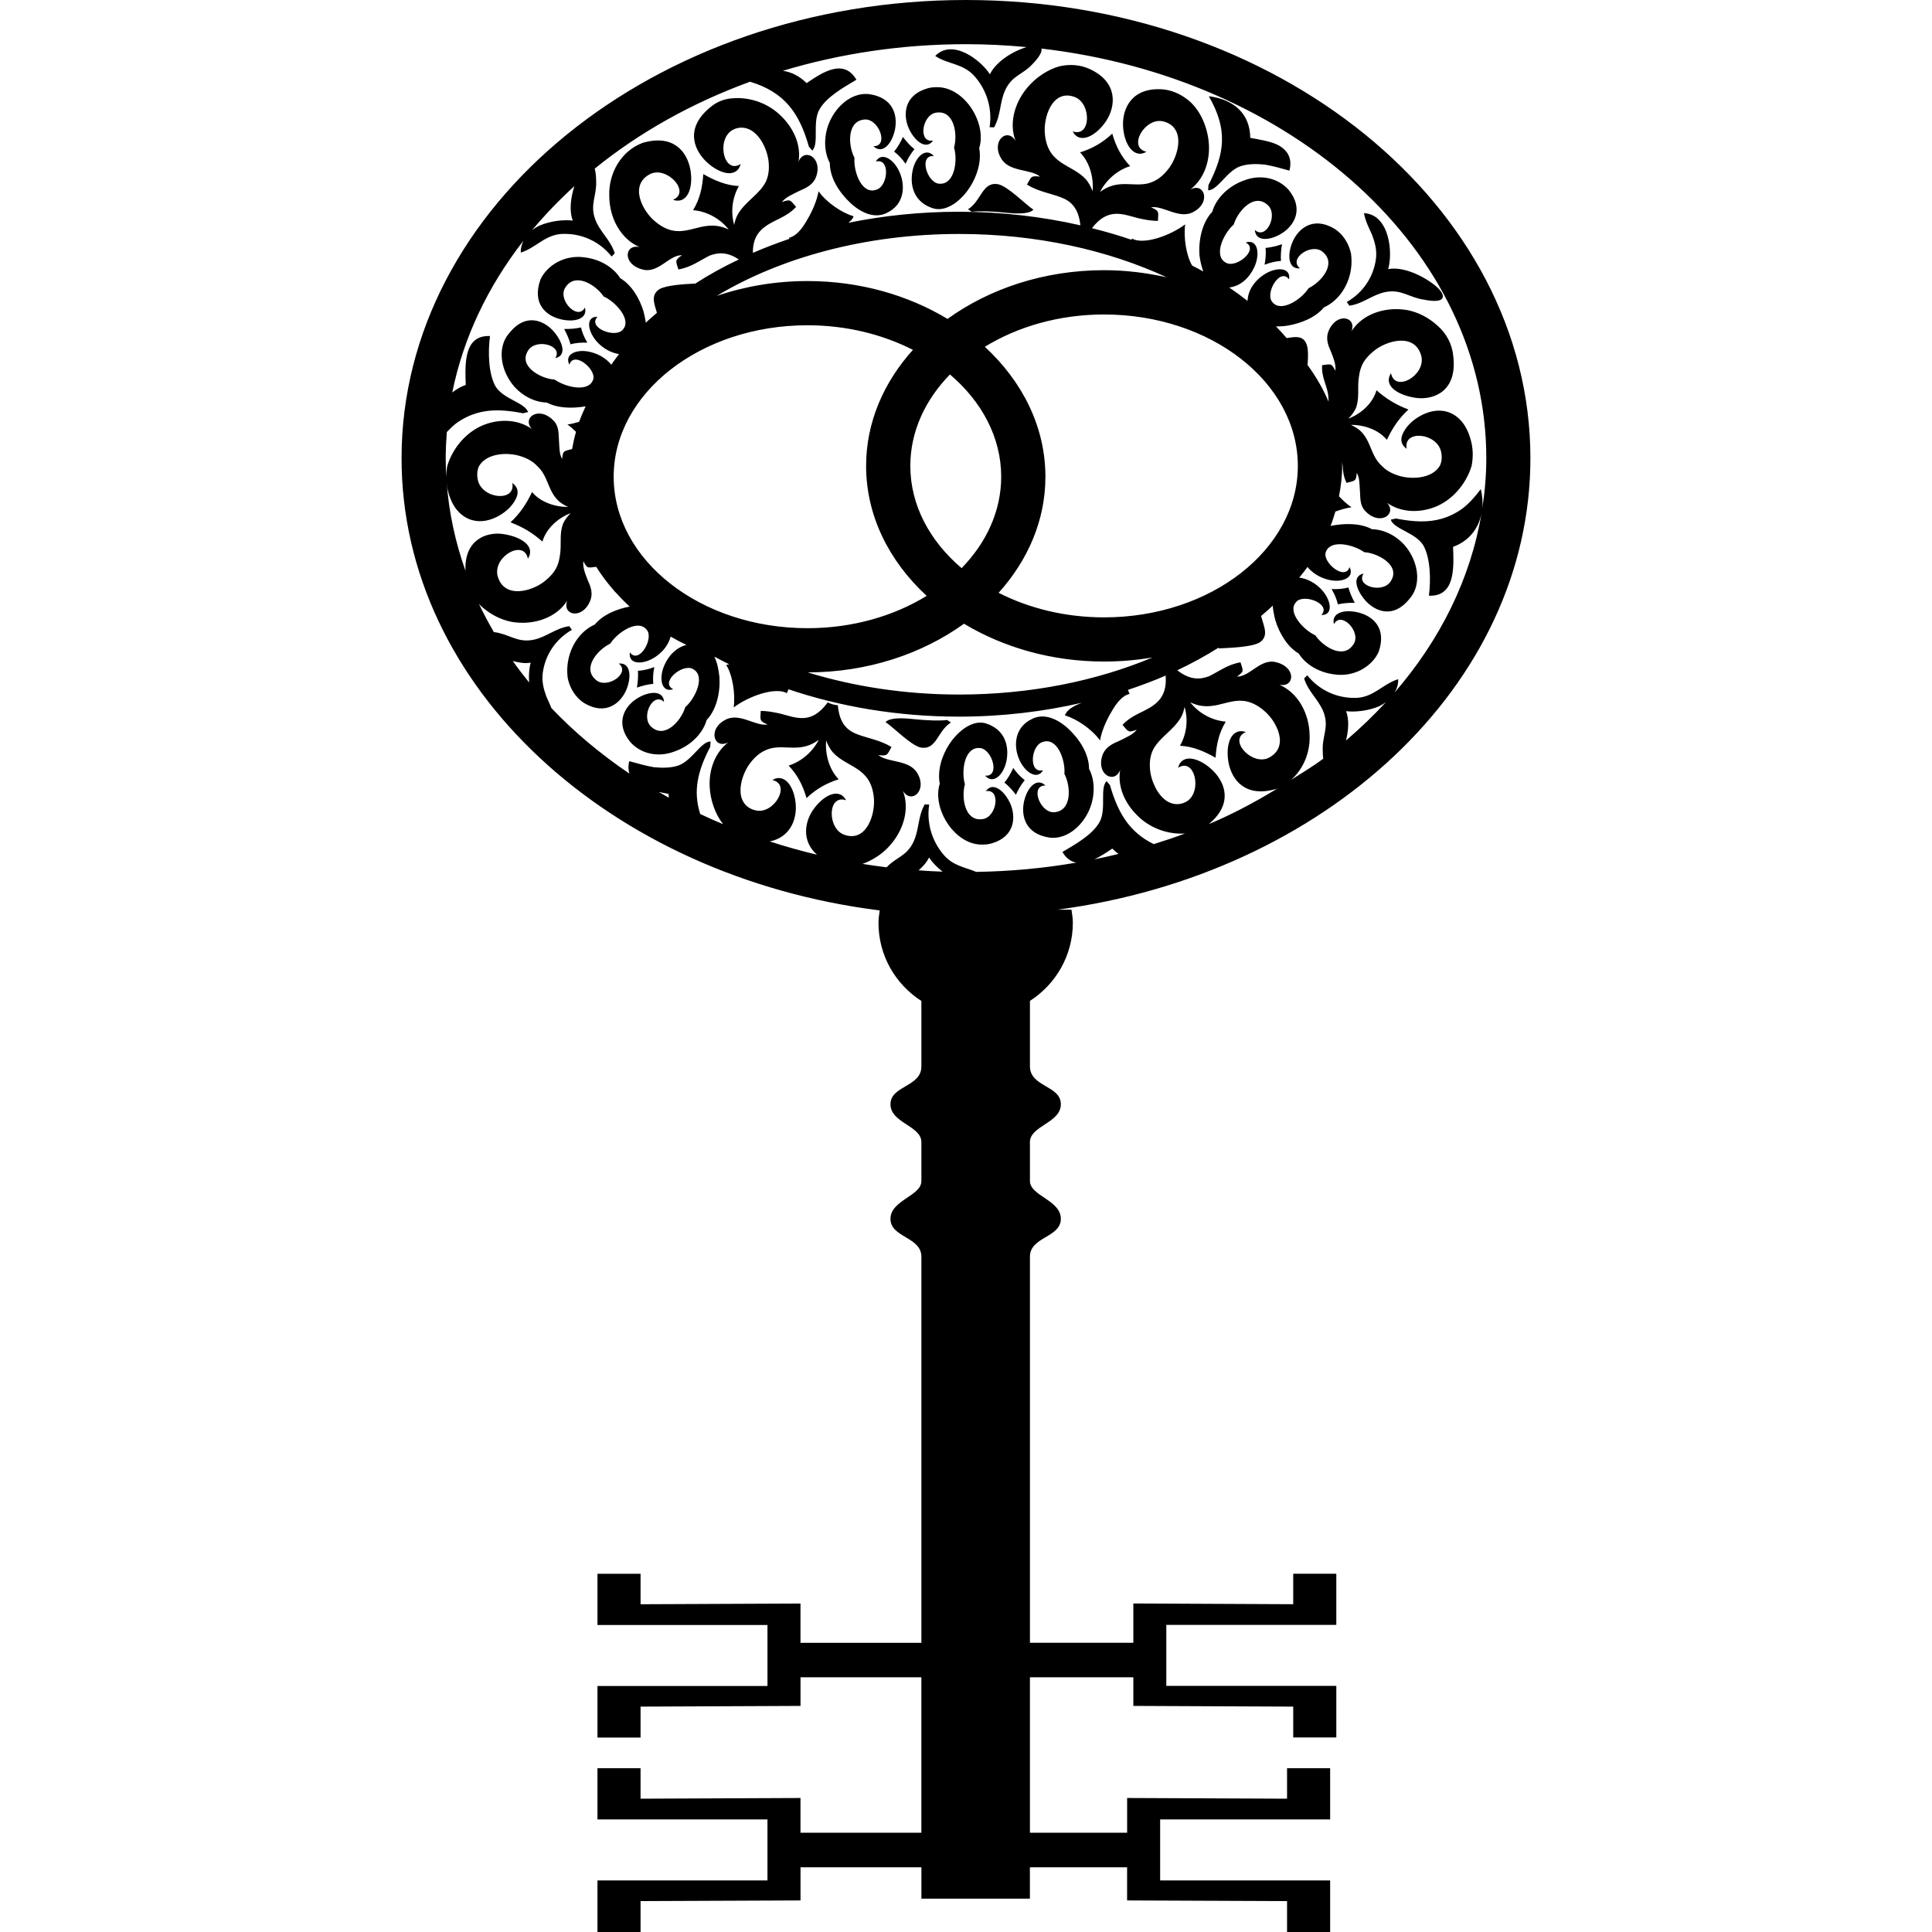 <?xml version="1.0" encoding="iso-8859-1"?>
<!-- Uploaded to: SVG Repo, www.svgrepo.com, Generator: SVG Repo Mixer Tools -->
<!DOCTYPE svg PUBLIC "-//W3C//DTD SVG 1.1//EN" "http://www.w3.org/Graphics/SVG/1.1/DTD/svg11.dtd">
<svg fill="#000000" version="1.1" id="Capa_1" xmlns="http://www.w3.org/2000/svg" xmlns:xlink="http://www.w3.org/1999/xlink" 
	 width="800px" height="800px" viewBox="0 0 49.811 49.811"
	 xml:space="preserve">
<g>
	<g>
		<path d="M34.33,15.187c0.075,0.126,0.131,0.255,0.164,0.394c0.137-0.03,0.281-0.041,0.435-0.04
			c-0.072-0.131-0.126-0.26-0.164-0.394C34.625,15.184,34.479,15.194,34.33,15.187z"/>
		<path d="M24.517,18.628l-0.098-0.065c-0.174,0.023-0.524,0.014-0.848-0.021c-0.323-0.035-0.629-0.042-0.74,0.075
			c0.216,0.146,0.639,0.585,0.894,0.653C24.151,19.358,24.164,18.842,24.517,18.628z"/>
		<path d="M25.416,20.398c0.393-0.069,0.289,0.65-0.066,0.718c-0.017,0.002-0.028,0.003-0.041,0.005
			c-0.431,0.045-0.522-0.542-0.438-0.876l0.007-0.026l-0.007-0.026c-0.087-0.327-0.003-0.921,0.37-0.908
			c0.012,0.001,0.021,0.001,0.036,0.002c0.31,0.042,0.513,0.75,0.121,0.71c0.206,0.241,0.485-0.019,0.554-0.396
			c0.069-0.378-0.049-0.799-0.537-0.951c-0.066-0.02-0.132-0.023-0.198-0.017c-0.542,0.068-1.114,0.894-0.988,1.572
			c-0.204,0.645,0.387,1.591,1.105,1.57c0.081,0,0.165-0.009,0.245-0.034c0.59-0.178,0.615-0.677,0.473-1.013
			C25.903,20.392,25.6,20.139,25.416,20.398z"/>
		<path d="M27.539,18.784c-0.299-0.272-0.639-0.397-0.932-0.248c-0.449,0.213-0.48,0.683-0.337,1.027
			c0.142,0.345,0.47,0.564,0.623,0.294c-0.379,0.097-0.317-0.623-0.024-0.722c0.381-0.149,0.594,0.441,0.575,0.792l-0.002,0.027
			l0.013,0.024c0.154,0.317,0.182,0.944-0.291,0.964c-0.362,0-0.61-0.7-0.209-0.689c-0.231-0.225-0.482,0.062-0.558,0.432
			c-0.071,0.37,0.047,0.821,0.667,0.911c0.404,0.047,0.771-0.244,0.966-0.606c0.2-0.361,0.226-0.836,0.048-1.168
			C28.076,19.437,27.836,19.059,27.539,18.784z"/>
		<path d="M26.123,19.8c-0.061,0.138-0.133,0.265-0.227,0.376c0.109,0.088,0.206,0.194,0.296,0.314
			c0.063-0.139,0.138-0.265,0.228-0.376C26.306,20.027,26.209,19.92,26.123,19.8z"/>
		<path d="M16.87,17.198c-0.139,0.053-0.279,0.088-0.423,0.097c0.01,0.14-0.001,0.283-0.026,0.432
			c0.143-0.049,0.283-0.083,0.422-0.097C16.829,17.486,16.839,17.343,16.87,17.198z"/>
		<path d="M15.143,8.835c-0.075-0.125-0.132-0.254-0.163-0.393c-0.137,0.031-0.283,0.042-0.435,0.04
			c0.072,0.132,0.126,0.26,0.164,0.394C14.847,8.838,14.994,8.829,15.143,8.835z"/>
		<path d="M24.957,5.395l0.097,0.065c0.174-0.023,0.524-0.014,0.848,0.021c0.324,0.035,0.63,0.042,0.741-0.075
			c-0.216-0.146-0.639-0.584-0.895-0.653C25.321,4.665,25.309,5.18,24.957,5.395z"/>
		<path d="M25.246,3.818c0.204-0.645-0.387-1.591-1.105-1.57c-0.082,0-0.164,0.009-0.244,0.035c-0.59,0.177-0.616,0.676-0.473,1.012
			c0.145,0.335,0.45,0.588,0.634,0.329c-0.394,0.069-0.289-0.65,0.066-0.718c0.017-0.002,0.027-0.003,0.042-0.005
			c0.43-0.045,0.522,0.542,0.438,0.876l-0.007,0.026l0.007,0.026c0.087,0.327,0.003,0.921-0.369,0.908
			c-0.012-0.001-0.021-0.001-0.036-0.002c-0.309-0.042-0.514-0.75-0.122-0.71c-0.205-0.241-0.485,0.018-0.553,0.396
			c-0.07,0.378,0.048,0.8,0.536,0.951c0.067,0.02,0.133,0.023,0.199,0.017C24.799,5.322,25.371,4.496,25.246,3.818z"/>
		<path d="M22.58,4.165c0.379-0.096,0.317,0.624,0.024,0.722c-0.379,0.149-0.594-0.441-0.575-0.792l0.002-0.027l-0.013-0.024
			C21.863,3.727,21.836,3.1,22.31,3.08c0.362,0,0.609,0.7,0.207,0.689C22.75,3.994,23,3.707,23.075,3.337
			c0.072-0.369-0.047-0.821-0.667-0.91c-0.404-0.047-0.771,0.244-0.967,0.606C21.24,3.394,21.215,3.868,21.394,4.2
			c0.001,0.386,0.242,0.764,0.538,1.039c0.299,0.273,0.64,0.398,0.933,0.249c0.45-0.213,0.479-0.684,0.337-1.027
			C23.062,4.115,22.733,3.896,22.58,4.165z"/>
		<path d="M23.28,3.532c-0.064,0.139-0.137,0.265-0.228,0.376c0.114,0.088,0.21,0.194,0.296,0.315
			c0.06-0.138,0.134-0.264,0.228-0.377C23.466,3.758,23.371,3.652,23.28,3.532z"/>
		<path d="M36.994,7.356c-0.305-0.247-0.83-0.494-1.205-0.417c0.127-0.421,0.037-1.408-0.623-1.444
			c0.037,0.207,0.129,0.381,0.209,0.56c0.071,0.19,0.129,0.388,0.1,0.616c-0.061,0.471-0.336,0.878-0.753,1.116
			c0.003-0.002,0.069,0.093,0.067,0.094c0.355-0.049,0.586-0.282,0.932-0.352c0.417-0.079,0.601,0.143,1,0.198
			C37.307,7.847,37.301,7.603,36.994,7.356z"/>
		<path d="M32.603,6.825c0.14-0.053,0.278-0.088,0.423-0.098c-0.01-0.139,0.002-0.283,0.027-0.431
			c-0.145,0.049-0.284,0.084-0.424,0.096C32.644,6.536,32.631,6.679,32.603,6.825z"/>
		<path d="M32.992,3.762c-0.209-0.12-0.504-0.159-0.758-0.207c-0.005-0.623-0.421-0.991-1.068-1.074
			c0.49,0.854,0.418,1.464-0.01,2.291l-0.008,0.136c0.258-0.009,0.479-0.504,0.839-0.624c0.183-0.06,0.401-0.063,0.625-0.04
			c0.216,0.037,0.437,0.101,0.632,0.155C33.324,4.085,33.199,3.892,32.992,3.762z"/>
		<path d="M39.457,11.813C39.457,5.299,32.93,0,24.905,0c-8.024,0-14.552,5.299-14.552,11.813c0,5.898,5.359,10.786,12.328,11.66
			c-0.015,0.105-0.032,0.211-0.032,0.321c0,0.847,0.442,1.587,1.106,2.013c0,0,0,1.156,0,1.688s-0.797,0.491-0.797,0.975
			c0,0.484,0.797,0.554,0.797,0.976c0,0.423,0,0.619,0,1.005c0,0.384-0.797,0.491-0.797,0.975c0,0.484,0.797,0.46,0.797,0.976
			c0,0.289,0,5.466,0,9.953h-0.381h-2.736v-1.012l-4.123,0.018v-0.785h-1.111v1.32h4.383v1.572h-4.383v1.33h1.111V44l4.124-0.018
			v-0.738h2.735h0.381c0,1.557,0,2.973,0,4.008h-0.541h-2.576v-0.896l-4.123,0.018v-0.786h-1.111v1.32h4.383v1.573h-4.383v1.33
			h1.111v-0.797l4.124-0.017v-0.854h2.576h0.541c0,0.508,0,0.808,0,0.808h1.365h0.067h1.365c0,0,0-0.3,0-0.808h2.506v0.854
			l4.124,0.017v0.797h1.111v-1.33h-4.383v-1.573h4.383v-1.32h-1.111v0.786l-4.123-0.018v0.896h-2.506c0-1.035,0-2.451,0-4.008h2.666
			v0.738L33.342,44v0.796h1.111v-1.33H30.07v-1.573h4.383v-1.319h-1.111v0.786l-4.122-0.019v1.013h-2.666c0-4.488,0-9.666,0-9.955
			c0-0.515,0.797-0.49,0.797-0.975s-0.797-0.591-0.797-0.975c0-0.385,0-0.583,0-1.004c0-0.422,0.797-0.491,0.797-0.977
			c0-0.484-0.797-0.443-0.797-0.975c0-0.532,0-1.688,0-1.688c0.663-0.427,1.106-1.167,1.106-2.014c0-0.115-0.019-0.226-0.035-0.337
			h-0.367C34.164,22.539,39.457,17.674,39.457,11.813z M14.809,4.799c-0.096,0.294-0.138,0.638-0.041,0.888
			c-0.225-0.027-0.565,0.004-0.857,0.129c-0.069,0.033-0.134,0.073-0.193,0.119C14.049,5.537,14.415,5.158,14.809,4.799z
			 M12.001,14.716c-0.261-0.735-0.428-1.501-0.485-2.291c0.008,0.092,0.018,0.185,0.045,0.275c0.118,0.431,0.364,0.638,0.605,0.708
			c0.24,0.07,0.485,0.007,0.688-0.105c0.206-0.113,0.359-0.271,0.438-0.427c0.085-0.156,0.077-0.307-0.085-0.425
			c0.101,0.502-0.788,0.419-0.889-0.083c-0.029-0.143-0.011-0.262,0.036-0.357c0.201-0.334,0.736-0.354,1.056-0.253
			c0.208,0.064,0.342,0.153,0.436,0.253c0.292,0.259,0.271,0.639,0.556,0.905c0.065,0.059,0.15,0.112,0.244,0.154
			c-0.34,0.003-0.72-0.128-0.928-0.385c-0.148,0.306-0.303,0.545-0.556,0.782c0.315,0.119,0.568,0.271,0.823,0.496
			c0.095-0.332,0.389-0.602,0.727-0.733c-0.084,0.084-0.152,0.178-0.195,0.27c-0.092,0.242-0.046,0.488-0.07,0.73
			c-0.029,0.246-0.062,0.47-0.373,0.729c-0.321,0.282-1.091,0.513-1.249-0.127c-0.099-0.5,0.687-0.932,0.785-0.428
			c0.217-0.343-0.22-0.582-0.664-0.639C12.524,13.715,11.966,13.925,12.001,14.716z M13.642,17.595
			c-0.147-0.18-0.288-0.365-0.421-0.553c0.163,0.044,0.323,0.07,0.462,0.042C13.644,17.214,13.628,17.401,13.642,17.595z
			 M16.985,20.419c0.085,0.016,0.171,0.034,0.251,0.049c0,0.034,0.007,0.065,0.009,0.099C17.16,20.518,17.073,20.469,16.985,20.419z
			 M21.766,21.521c-0.441-0.155-0.435-1.052,0.048-0.889c-0.185-0.348-0.611-0.113-0.863,0.266c-0.206,0.312-0.282,0.79,0.112,1.138
			c-0.415-0.099-0.82-0.213-1.217-0.342c0.514-0.105,0.687-0.542,0.672-0.917c-0.021-0.461-0.272-0.862-0.606-0.667
			c0.495,0.112,0.044,0.884-0.417,0.786c-0.134-0.028-0.228-0.089-0.293-0.169c-0.227-0.276-0.065-0.789,0.141-1.056
			c0.135-0.176,0.269-0.276,0.405-0.333c0.355-0.16,0.712,0.022,1.101-0.122c0.086-0.03,0.176-0.081,0.261-0.143
			c-0.159,0.31-0.447,0.562-0.778,0.665c0.231,0.242,0.369,0.514,0.462,0.838c0.248-0.233,0.501-0.38,0.829-0.484
			c-0.244-0.251-0.354-0.646-0.323-1c0.042,0.114,0.1,0.219,0.167,0.299c0.371,0.411,0.976,0.369,1.061,1.159
			C22.58,20.976,22.344,21.731,21.766,21.521z M23.683,22.439c0.115-0.099,0.212-0.211,0.27-0.331
			c0.075,0.117,0.201,0.249,0.348,0.365C24.092,22.466,23.888,22.454,23.683,22.439z M28.217,22.155
			c0.158-0.075,0.316-0.179,0.46-0.277c0.051,0.052,0.106,0.098,0.161,0.138C28.633,22.066,28.427,22.113,28.217,22.155z
			 M29.746,21.763c-0.621-0.302-0.922-0.796-1.129-1.522l-0.088-0.102c-0.179,0.191,0,0.702-0.174,1.044
			c-0.179,0.334-0.619,0.578-0.963,0.783c0.1,0.172,0.225,0.249,0.355,0.275c-0.832,0.144-1.694,0.225-2.579,0.238
			c-0.286-0.121-0.593-0.152-0.836-0.438c-0.304-0.351-0.448-0.825-0.375-1.298l-0.116-0.004c-0.181,0.321-0.139,0.643-0.289,0.965
			c-0.18,0.377-0.439,0.388-0.694,0.657c-0.208-0.025-0.415-0.056-0.621-0.088c0.241-0.087,0.468-0.228,0.648-0.412
			c0.401-0.408,0.58-0.99,0.394-1.471c0.214,0.353,0.63-0.003,0.381-0.438c-0.199-0.378-0.766-0.278-1.013-0.484
			c0.25,0.029,0.223-0.011,0.338-0.208c-0.29-0.177-0.596-0.222-0.862-0.321c-0.265-0.096-0.48-0.268-0.522-0.759
			c-0.022,0.004-0.084-0.007-0.134-0.021c-0.049-0.014-0.108-0.037-0.125-0.052c-0.425,0.585-0.807,0.4-1.23,0.29
			c-0.159-0.033-0.32-0.068-0.499-0.067c-0.005,0.227-0.052,0.252,0.178,0.349c-0.318,0.056-0.739-0.33-1.106-0.111
			c-0.439,0.237-0.278,0.76,0.09,0.572c-0.332,0.254-0.5,0.69-0.478,1.146c0.016,0.331,0.135,0.695,0.346,0.964
			c-0.2-0.084-0.397-0.171-0.59-0.263c-0.187-0.59-0.071-1.099,0.259-1.734l0.007-0.137c-0.257,0.009-0.479,0.504-0.84,0.624
			c-0.182,0.06-0.4,0.062-0.624,0.04c-0.216-0.037-0.436-0.102-0.631-0.155c-0.032,0.125-0.024,0.229,0.002,0.319
			c-0.743-0.502-1.417-1.067-2.008-1.686c-0.039-0.098-0.084-0.192-0.127-0.288c-0.07-0.191-0.127-0.388-0.098-0.616
			c0.061-0.471,0.336-0.878,0.753-1.116c-0.002,0.002-0.069-0.093-0.067-0.094c-0.355,0.049-0.586,0.282-0.931,0.352
			c-0.417,0.079-0.601-0.142-1-0.198c-0.005,0-0.009,0-0.015-0.002c-0.14-0.239-0.269-0.482-0.386-0.729
			c0.021,0.021,0.039,0.044,0.061,0.063c0.225,0.206,0.498,0.347,0.782,0.403c0.591,0.1,1.165-0.119,1.435-0.546
			c-0.139,0.372,0.372,0.494,0.58,0.029c0.092-0.191,0.035-0.371-0.046-0.543c-0.07-0.177-0.142-0.356-0.117-0.505
			c0.097,0.206,0.12,0.167,0.329,0.146c0.134,0.211,0.285,0.414,0.452,0.604c0.017,0.024,0.035,0.045,0.056,0.061
			c0.112,0.125,0.23,0.245,0.355,0.36c-0.335,0.063-0.69,0.209-0.897,0.462c-0.313,0.137-0.563,0.446-0.662,0.815
			c-0.05,0.183-0.064,0.38-0.037,0.57c0.038,0.179,0.118,0.348,0.24,0.483c0.057,0.063,0.121,0.12,0.195,0.165
			c0.554,0.322,0.93-0.011,1.074-0.345c0.143-0.34,0.11-0.714-0.194-0.681c0.31,0.24-0.281,0.657-0.576,0.433
			c-0.012-0.011-0.021-0.018-0.031-0.028c-0.328-0.297,0.056-0.749,0.363-0.906l0.025-0.013l0.018-0.025
			c0.189-0.277,0.694-0.607,0.915-0.34c0.007,0.009,0.013,0.016,0.021,0.026c0.159,0.243-0.221,0.876-0.448,0.565
			c-0.051,0.319,0.341,0.329,0.657,0.117c0.188-0.125,0.338-0.309,0.393-0.524c0.132,0.076,0.269,0.147,0.408,0.215
			c-0.26,0.064-0.456,0.271-0.563,0.51c-0.157,0.342-0.088,0.732,0.222,0.633c-0.347-0.175,0.218-0.653,0.49-0.531
			c0.356,0.162,0.096,0.737-0.159,0.974l-0.02,0.018l-0.009,0.027c-0.112,0.338-0.527,0.804-0.875,0.473
			c-0.266-0.252,0.048-0.904,0.337-0.636c-0.018-0.306-0.388-0.283-0.704-0.083c-0.309,0.198-0.568,0.62-0.17,1.115
			c0.271,0.309,0.717,0.405,1.127,0.253c0.406-0.136,0.742-0.45,0.845-0.817c0.262-0.276,0.356-0.729,0.329-1.114
			c-0.02-0.187-0.057-0.368-0.128-0.514c0.01,0.003,0.021,0.006,0.03,0.01c0.113,0.063,0.232,0.122,0.35,0.182
			c-0.025,0.008-0.053,0.006-0.076,0.02c0.158,0.237,0.241,0.736,0.192,1.091c0.399-0.298,1.076-0.532,1.372-0.368l0.04-0.1
			c1.324,0.448,2.816,0.706,4.4,0.706c1.11,0,2.171-0.13,3.167-0.358c-0.216,0.081-0.391,0.18-0.439,0.326
			c0.295,0.086,0.694,0.35,0.905,0.646c0.041-0.237,0.158-0.51,0.296-0.741c0.135-0.24,0.295-0.425,0.467-0.457l-0.043-0.106
			c0.336-0.112,0.66-0.233,0.972-0.369c0.05,0.63-0.319,0.794-0.699,0.979c-0.144,0.072-0.286,0.157-0.413,0.292
			c0.15,0.167,0.133,0.212,0.367,0.125c-0.096,0.129-0.288,0.205-0.469,0.296c-0.186,0.077-0.358,0.174-0.42,0.377
			c-0.156,0.484,0.315,0.734,0.461,0.366c-0.071,0.405,0.105,0.839,0.435,1.165c0.323,0.329,0.786,0.501,1.238,0.472
			C30.291,21.587,30.021,21.678,29.746,21.763z M24.854,16.081c1.015,0.61,2.261,0.975,3.61,0.975c0.429,0,0.846-0.037,1.25-0.105
			c-1.438,0.602-3.147,0.956-4.984,0.956c-1.398,0-2.719-0.208-3.906-0.571C22.367,17.335,23.775,16.858,24.854,16.081z
			 M24.792,14.648c-0.818-0.696-1.322-1.62-1.322-2.637c0-0.886,0.383-1.701,1.022-2.357c0.817,0.695,1.321,1.62,1.321,2.637
			C25.813,13.177,25.43,13.993,24.792,14.648z M28.465,15.917c-1.002,0-1.936-0.234-2.719-0.633
			c0.756-0.838,1.207-1.872,1.207-2.992c0-1.287-0.594-2.459-1.562-3.351c0.85-0.521,1.915-0.833,3.074-0.833
			c2.756,0,4.996,1.751,4.996,3.905C33.461,14.165,31.221,15.917,28.465,15.917z M28.465,6.966c-1.545,0-2.955,0.477-4.036,1.256
			c-1.014-0.611-2.26-0.976-3.611-0.976c-0.829,0-1.619,0.138-2.341,0.384c1.643-0.988,3.837-1.598,6.253-1.598
			c1.995,0,3.839,0.417,5.349,1.117C29.562,7.034,29.023,6.966,28.465,6.966z M20.817,8.386c1.003,0,1.937,0.235,2.72,0.634
			c-0.755,0.838-1.207,1.871-1.207,2.992c0,1.287,0.594,2.459,1.562,3.351c-0.85,0.521-1.915,0.833-3.075,0.833
			c-2.754,0-4.995-1.752-4.995-3.905S18.062,8.386,20.817,8.386z M31.274,19.87c-0.336-0.331-0.799-0.464-0.901-0.075
			c0.43-0.275,0.631,0.605,0.23,0.864c-0.117,0.071-0.23,0.083-0.333,0.067c-0.36-0.06-0.588-0.543-0.619-0.879
			c-0.021-0.219,0.013-0.38,0.074-0.51c0.165-0.326,0.521-0.5,0.72-0.837c0.045-0.077,0.076-0.173,0.096-0.274
			c0.098,0.334,0.054,0.698-0.119,1.001c0.332,0.016,0.632,0.146,0.918,0.309c0.021-0.339,0.088-0.647,0.263-0.93
			c-0.36-0.033-0.694-0.216-0.917-0.5c0.107,0.052,0.219,0.085,0.318,0.096c0.563,0.064,0.94-0.403,1.561,0.1
			c0.346,0.271,0.7,0.956,0.141,1.238c-0.431,0.208-1.057-0.468-0.584-0.667c-0.377-0.126-0.533,0.318-0.449,0.782
			c0.086,0.459,0.436,0.918,1.233,0.685c0.103-0.039,0.189-0.101,0.275-0.163c-0.634,0.398-1.296,0.769-2.017,1.072
			C31.783,20.735,31.603,20.198,31.274,19.87z M34.703,19.091c0.065-0.26,0.084-0.542,0.002-0.755
			c0.225,0.027,0.565-0.004,0.857-0.129c0.061-0.03,0.118-0.066,0.172-0.106C35.414,18.447,35.07,18.778,34.703,19.091z
			 M34.926,17.993c-0.477,0.005-0.924-0.208-1.223-0.583l-0.08,0.083c0.112,0.353,0.377,0.545,0.502,0.87
			c0.146,0.394-0.039,0.601-0.022,0.994c0,0.08,0.006,0.146,0.013,0.204c-0.261,0.197-0.551,0.367-0.83,0.547
			c0.313-0.276,0.494-0.7,0.479-1.141c-0.006-0.584-0.311-1.114-0.781-1.313c0.395,0.08,0.439-0.44-0.059-0.574
			c-0.418-0.13-0.692,0.37-1.034,0.364c0.2-0.141,0.157-0.147,0.092-0.368c-0.333,0.055-0.567,0.242-0.813,0.36
			c-0.239,0.09-0.498,0.096-0.817-0.155c0.378-0.179,0.735-0.375,1.073-0.588c-0.002,0.008-0.008,0.018-0.008,0.025
			c0.266-0.015,0.824-0.028,1.051-0.149c0.258-0.169,0.113-0.417,0.045-0.688c0.1-0.087,0.205-0.173,0.298-0.265
			c0.013,0.124,0.036,0.253,0.071,0.382c0.104,0.333,0.307,0.679,0.601,0.852c0.181,0.288,0.526,0.488,0.909,0.536
			c0.388,0.06,0.77-0.083,1.012-0.361c0.055-0.066,0.104-0.137,0.139-0.217c0.215-0.622-0.152-0.923-0.516-1.015
			c-0.373-0.094-0.711,0.007-0.636,0.301c0.179-0.349,0.7,0.182,0.514,0.501c-0.009,0.014-0.016,0.023-0.024,0.035
			c-0.252,0.365-0.756,0.051-0.955-0.229l-0.016-0.022l-0.025-0.012c-0.303-0.148-0.702-0.597-0.469-0.845
			c0.008-0.008,0.014-0.015,0.022-0.024c0.222-0.184,0.888,0.084,0.628,0.359c0.327,0.004,0.25-0.397,0-0.661
			c-0.146-0.157-0.354-0.277-0.57-0.304c0.075-0.089,0.145-0.182,0.213-0.274c0.131,0.16,0.318,0.272,0.52,0.324
			c0.365,0.101,0.707-0.05,0.564-0.321c-0.111,0.359-0.684-0.105-0.617-0.37c0.097-0.344,0.668-0.229,0.974-0.03l0.022,0.016
			l0.026,0.002c0.335,0.028,0.931,0.347,0.651,0.756c-0.209,0.313-0.909,0.118-0.693-0.207c-0.312,0.065-0.189,0.434,0.057,0.708
			c0.248,0.268,0.707,0.461,1.121-0.051c0.293-0.325,0.242-0.825,0.022-1.189c-0.212-0.367-0.604-0.604-0.985-0.612
			c-0.306-0.164-0.715-0.155-1.067-0.085c0.048-0.121,0.086-0.245,0.124-0.37c0.137-0.049,0.279-0.092,0.416-0.11
			c-0.114-0.077-0.221-0.177-0.323-0.283c0.049-0.256,0.082-0.516,0.082-0.783c0-0.035-0.005-0.069-0.007-0.104
			c0.007,0.035,0.012,0.069,0.02,0.104c0.006,0.141,0.026,0.285,0.1,0.437c0.214-0.062,0.248-0.031,0.263-0.259
			c0.08,0.126,0.069,0.316,0.084,0.503c0.01,0.187,0.003,0.367,0.163,0.509c0.363,0.352,0.797,0.051,0.535-0.239
			c0.33,0.235,0.797,0.278,1.24,0.105c0.424-0.168,0.791-0.568,0.939-1.057c0.044-0.223,0.041-0.461-0.027-0.688
			c-0.119-0.431-0.365-0.639-0.605-0.708c-0.239-0.07-0.485-0.007-0.688,0.105c-0.207,0.113-0.359,0.272-0.438,0.427
			c-0.085,0.155-0.077,0.307,0.085,0.424c-0.102-0.502,0.788-0.418,0.888,0.083c0.029,0.143,0.013,0.262-0.036,0.357
			c-0.199,0.334-0.736,0.354-1.056,0.253c-0.208-0.064-0.343-0.153-0.437-0.253c-0.291-0.258-0.271-0.639-0.555-0.905
			c-0.064-0.059-0.15-0.111-0.244-0.153c0.34-0.003,0.721,0.128,0.928,0.386c0.147-0.307,0.303-0.546,0.557-0.782
			c-0.316-0.119-0.568-0.271-0.824-0.496c-0.095,0.332-0.389,0.603-0.727,0.733c0.084-0.084,0.152-0.178,0.195-0.27
			c0.092-0.242,0.045-0.488,0.069-0.73c0.029-0.245,0.062-0.47,0.373-0.728c0.321-0.283,1.091-0.514,1.249,0.126
			c0.1,0.5-0.688,0.932-0.785,0.429c-0.217,0.342,0.219,0.582,0.664,0.639c0.443,0.05,1.043-0.175,0.943-1.065
			c-0.025-0.317-0.176-0.6-0.408-0.8c-0.225-0.206-0.498-0.348-0.782-0.402c-0.592-0.1-1.165,0.118-1.435,0.545
			c0.139-0.372-0.372-0.494-0.581-0.028c-0.091,0.191-0.034,0.371,0.046,0.542c0.068,0.177,0.143,0.357,0.117,0.506
			c-0.1-0.209-0.119-0.167-0.34-0.144c-0.023,0.324,0.145,0.553,0.16,0.81c0.004,0.043,0.006,0.086,0.006,0.129
			c-0.143-0.334-0.326-0.65-0.545-0.948c0.002-0.009,0.004-0.018,0.006-0.027c0.015-0.191,0.016-0.388-0.026-0.499
			c-0.086-0.234-0.288-0.2-0.515-0.163c-0.088-0.102-0.178-0.203-0.275-0.302c0.096,0.002,0.195-0.003,0.3-0.02
			c0.345-0.058,0.72-0.208,0.935-0.47c0.313-0.137,0.562-0.446,0.662-0.815c0.051-0.183,0.063-0.381,0.037-0.57
			c-0.039-0.179-0.119-0.348-0.24-0.483c-0.057-0.063-0.121-0.12-0.196-0.165c-0.554-0.322-0.929,0.011-1.072,0.345
			c-0.144,0.339-0.11,0.714,0.193,0.681c-0.31-0.241,0.28-0.657,0.575-0.433c0.013,0.011,0.021,0.019,0.031,0.028
			c0.328,0.297-0.055,0.748-0.363,0.906l-0.022,0.012l-0.015,0.022c-0.189,0.277-0.693,0.607-0.914,0.34
			c-0.008-0.009-0.014-0.015-0.021-0.026c-0.16-0.242,0.221-0.875,0.447-0.564c0.053-0.32-0.341-0.329-0.656-0.117
			c-0.229,0.152-0.404,0.393-0.414,0.672c-0.152-0.119-0.309-0.234-0.473-0.346c0.303-0.035,0.527-0.263,0.648-0.527
			c0.156-0.342,0.088-0.733-0.224-0.633c0.347,0.175-0.217,0.653-0.489,0.531c-0.356-0.162-0.096-0.737,0.16-0.974l0.021-0.018
			l0.008-0.025c0.112-0.338,0.526-0.805,0.875-0.474c0.267,0.252-0.048,0.904-0.338,0.636c0.019,0.307,0.389,0.283,0.703,0.083
			c0.309-0.197,0.569-0.619,0.17-1.114c-0.271-0.309-0.718-0.405-1.126-0.254c-0.406,0.136-0.741,0.451-0.846,0.818
			c-0.262,0.276-0.355,0.729-0.33,1.114c0.019,0.152,0.052,0.296,0.1,0.425c-0.093-0.053-0.189-0.102-0.287-0.152
			c-0.148-0.246-0.227-0.72-0.18-1.064c-0.397,0.299-1.075,0.533-1.371,0.368L29.17,6.181c-0.328-0.112-0.668-0.211-1.017-0.298
			c0.413-0.538,0.787-0.363,1.202-0.255c0.159,0.034,0.32,0.068,0.499,0.066c0.005-0.226,0.052-0.251-0.178-0.349
			c0.317-0.056,0.739,0.33,1.106,0.111c0.438-0.237,0.276-0.76-0.091-0.572c0.332-0.254,0.5-0.689,0.478-1.145
			c-0.022-0.445-0.229-0.952-0.599-1.206c-0.168-0.122-0.364-0.205-0.577-0.228c-0.809-0.067-1.057,0.486-1.039,0.94
			c0.021,0.461,0.271,0.862,0.605,0.668c-0.496-0.112-0.044-0.884,0.417-0.786c0.133,0.028,0.229,0.089,0.293,0.169
			c0.228,0.275,0.065,0.789-0.142,1.055c-0.135,0.176-0.27,0.276-0.403,0.333c-0.354,0.16-0.712-0.022-1.103,0.122
			c-0.086,0.03-0.176,0.08-0.261,0.143c0.159-0.31,0.447-0.563,0.778-0.666c-0.23-0.242-0.369-0.514-0.462-0.838
			c-0.248,0.233-0.501,0.379-0.829,0.484c0.244,0.251,0.355,0.646,0.322,1.001c-0.041-0.114-0.1-0.219-0.166-0.299
			c-0.371-0.41-0.977-0.369-1.062-1.159c-0.052-0.428,0.183-1.183,0.761-0.973c0.441,0.156,0.435,1.052-0.047,0.889
			c0.184,0.347,0.61,0.112,0.862-0.266c0.248-0.375,0.317-0.995-0.409-1.336c-0.256-0.123-0.541-0.137-0.809-0.073
			c-0.27,0.082-0.522,0.242-0.721,0.445c-0.401,0.408-0.58,0.991-0.396,1.472c-0.213-0.352-0.629,0.003-0.38,0.438
			c0.2,0.378,0.766,0.278,1.013,0.485c-0.251-0.03-0.223,0.01-0.338,0.207c0.291,0.178,0.598,0.222,0.861,0.322
			c0.26,0.093,0.467,0.265,0.517,0.727c-0.983-0.223-2.034-0.35-3.131-0.35c-0.992,0-1.948,0.101-2.852,0.285
			c0.063-0.049,0.115-0.103,0.136-0.168c-0.295-0.085-0.694-0.349-0.904-0.645c-0.042,0.237-0.158,0.51-0.296,0.741
			c-0.135,0.241-0.295,0.425-0.467,0.457l0.011,0.028c-0.322,0.111-0.638,0.23-0.941,0.362c-0.009-0.558,0.341-0.715,0.702-0.892
			c0.143-0.072,0.286-0.157,0.412-0.292c-0.15-0.167-0.132-0.213-0.366-0.125c0.096-0.13,0.288-0.206,0.468-0.297
			c0.186-0.077,0.36-0.174,0.421-0.377c0.156-0.484-0.317-0.734-0.461-0.366c0.071-0.405-0.106-0.839-0.435-1.166
			c-0.327-0.333-0.799-0.506-1.255-0.471c-0.21,0.013-0.41,0.085-0.578,0.227c-0.639,0.517-0.456,1.061-0.125,1.393
			c0.336,0.331,0.798,0.463,0.902,0.075c-0.43,0.275-0.63-0.604-0.231-0.864c0.115-0.071,0.23-0.083,0.333-0.066
			c0.359,0.06,0.588,0.542,0.619,0.879c0.02,0.218-0.012,0.379-0.073,0.509c-0.165,0.326-0.522,0.5-0.72,0.837
			c-0.044,0.078-0.076,0.174-0.096,0.275C18.834,5.463,18.878,5.1,19.05,4.797c-0.332-0.016-0.632-0.146-0.918-0.309
			c-0.021,0.34-0.089,0.648-0.263,0.93c0.361,0.033,0.696,0.216,0.918,0.5c-0.107-0.051-0.218-0.085-0.32-0.095
			c-0.562-0.064-0.94,0.403-1.559-0.099c-0.345-0.272-0.7-0.957-0.141-1.239c0.43-0.207,1.056,0.469,0.583,0.667
			c0.377,0.126,0.533-0.318,0.449-0.782c-0.086-0.459-0.435-0.919-1.233-0.686c-0.546,0.206-0.88,0.776-0.858,1.372
			c0.006,0.585,0.309,1.114,0.781,1.313c-0.394-0.08-0.439,0.44,0.059,0.574c0.417,0.131,0.693-0.37,1.035-0.364
			c-0.2,0.141-0.157,0.146-0.093,0.368c0.334-0.055,0.567-0.242,0.813-0.36c0.221-0.083,0.458-0.091,0.745,0.103
			c-0.397,0.188-0.773,0.395-1.121,0.621c-0.288,0.014-0.726,0.038-0.923,0.142c-0.234,0.154-0.137,0.372-0.067,0.612
			c-0.096,0.085-0.196,0.167-0.286,0.255c-0.015-0.097-0.034-0.196-0.061-0.296c-0.103-0.333-0.306-0.679-0.6-0.852
			c-0.181-0.288-0.526-0.487-0.908-0.535c-0.389-0.059-0.771,0.083-1.012,0.361c-0.056,0.065-0.105,0.137-0.139,0.217
			c-0.217,0.622,0.151,0.923,0.514,1.014c0.373,0.093,0.712-0.008,0.636-0.301c-0.178,0.349-0.701-0.181-0.514-0.501
			c0.009-0.014,0.015-0.023,0.023-0.035c0.253-0.365,0.757-0.051,0.957,0.229l0.015,0.022l0.025,0.012
			c0.304,0.147,0.703,0.597,0.469,0.845c-0.008,0.008-0.014,0.015-0.024,0.025c-0.22,0.183-0.886-0.084-0.627-0.359
			c-0.326-0.005-0.25,0.397,0,0.661c0.143,0.152,0.344,0.271,0.555,0.302c-0.066,0.091-0.138,0.181-0.199,0.274
			c-0.129-0.158-0.317-0.27-0.517-0.322c-0.366-0.101-0.707,0.05-0.563,0.321c0.11-0.359,0.682,0.105,0.616,0.37
			c-0.097,0.344-0.668,0.228-0.975,0.03L14.3,9.786l-0.027-0.002c-0.336-0.028-0.929-0.346-0.651-0.756
			c0.21-0.313,0.908-0.118,0.693,0.206c0.313-0.064,0.19-0.434-0.057-0.708c-0.248-0.268-0.707-0.461-1.12,0.052
			c-0.293,0.324-0.244,0.824-0.023,1.188c0.212,0.367,0.605,0.604,0.985,0.613c0.286,0.152,0.662,0.154,0.999,0.097
			c-0.061,0.131-0.119,0.264-0.167,0.399c-0.102,0.031-0.205,0.057-0.303,0.07c0.078,0.053,0.15,0.121,0.222,0.189
			c-0.042,0.145-0.075,0.293-0.101,0.443c-0.206,0.058-0.24,0.032-0.256,0.256c-0.08-0.126-0.07-0.316-0.084-0.503
			c-0.01-0.187-0.003-0.367-0.163-0.509c-0.363-0.352-0.797-0.051-0.534,0.239c-0.331-0.235-0.798-0.277-1.241-0.105
			c-0.425,0.169-0.792,0.568-0.94,1.057c-0.02,0.097-0.025,0.197-0.025,0.297c-0.01-0.165-0.016-0.33-0.016-0.496
			c0-0.227,0.012-0.452,0.029-0.674c0.081-0.086,0.162-0.162,0.244-0.227c0.172-0.123,0.348-0.207,0.527-0.26
			c0.359-0.106,0.74-0.086,1.194,0.003l0.13-0.031c-0.086-0.246-0.631-0.329-0.837-0.658c-0.185-0.324-0.2-0.885-0.145-1.302
			c-0.68-0.029-0.644,0.722-0.625,1.26c-0.13,0.045-0.246,0.113-0.348,0.196c0.286-1.416,0.921-2.739,1.835-3.913
			C13.453,6.3,13.42,6.4,13.428,6.512c0.406-0.128,0.644-0.489,1.12-0.482c0.476-0.004,0.923,0.208,1.221,0.584L15.85,6.53
			c-0.113-0.353-0.379-0.544-0.502-0.869c-0.146-0.394,0.039-0.602,0.022-0.994c-0.002-0.144-0.016-0.246-0.037-0.319
			c1.144-0.929,2.5-1.692,4.005-2.241c0.897,0.271,1.271,0.811,1.517,1.674l0.088,0.103c0.179-0.192,0-0.703,0.174-1.045
			c0.18-0.334,0.619-0.578,0.963-0.783c-0.323-0.552-0.865-0.2-1.284,0.087c-0.182-0.181-0.392-0.286-0.613-0.318
			c1.47-0.442,3.062-0.686,4.723-0.686c0.528,0,1.048,0.027,1.56,0.075c-0.334,0.098-0.785,0.368-0.944,0.701
			c-0.24-0.375-0.971-0.928-1.41-0.472c0.332,0.222,0.729,0.186,1.027,0.538c0.304,0.35,0.448,0.825,0.375,1.298l0.116,0.004
			c0.18-0.321,0.139-0.643,0.289-0.965c0.183-0.385,0.449-0.387,0.707-0.672c0.188-0.196,0.244-0.321,0.224-0.394
			c6.478,0.751,11.47,5.2,11.47,10.56c0,0.436-0.037,0.864-0.102,1.286c0.013-0.152,0.002-0.315-0.04-0.488
			c-0.156,0.212-0.312,0.376-0.472,0.501c-0.172,0.123-0.347,0.207-0.525,0.26c-0.36,0.106-0.74,0.086-1.194-0.003l-0.131,0.031
			c0.086,0.246,0.632,0.329,0.838,0.657c0.185,0.325,0.2,0.886,0.146,1.302c0.68,0.029,0.644-0.721,0.623-1.26
			c0.386-0.136,0.656-0.45,0.734-0.865c-0.285,1.699-1.072,3.272-2.242,4.622c0.06-0.102,0.099-0.215,0.092-0.344
			C35.639,17.638,35.4,17.999,34.926,17.993z"/>
	</g>
</g>
</svg>
